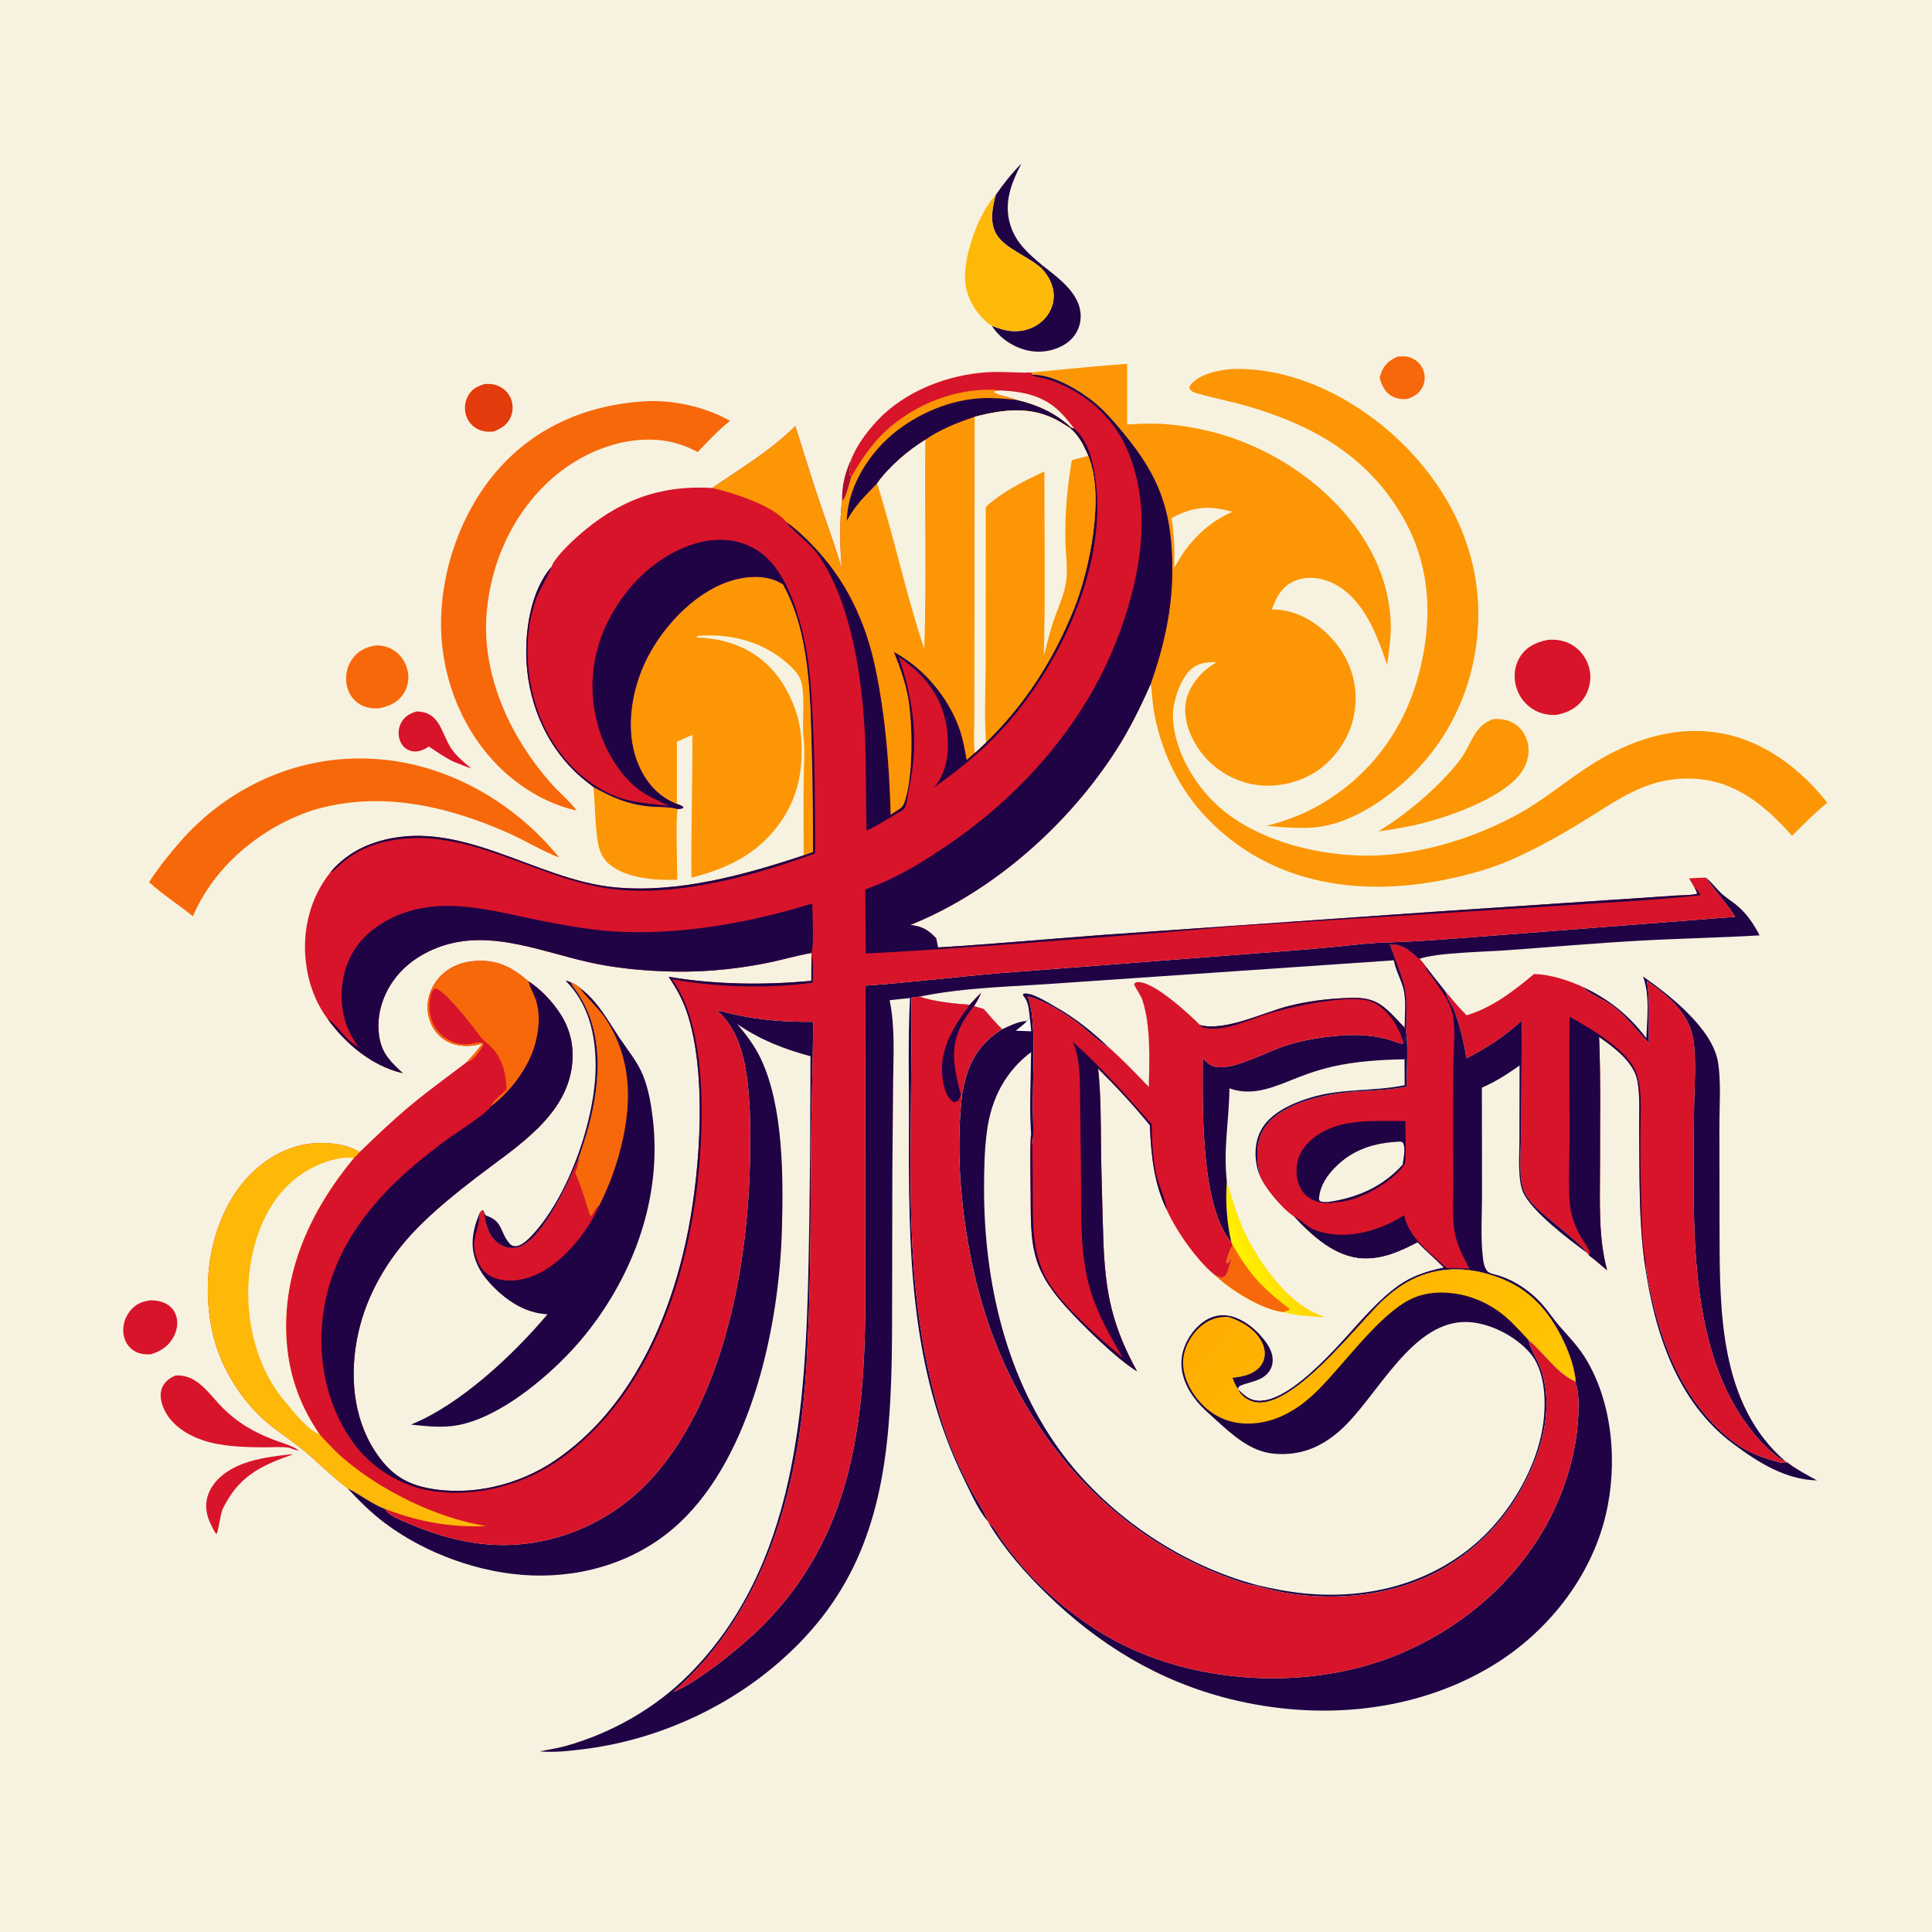 <svg version="1.1" xmlns="http://www.w3.org/2000/svg" style="display: block;" viewBox="0 0 2048 2048" width="1024" height="1024">
<defs>
	<linearGradient id="Gradient1" gradientUnits="userSpaceOnUse" x1="1318.25" y1="1341.21" x2="1357.15" y2="1323.86">
		<stop class="stop0" offset="0" stop-opacity="1" stop-color="rgb(255,242,0)"/>
		<stop class="stop1" offset="1" stop-opacity="1" stop-color="rgb(255,215,2)"/>
	</linearGradient>
	<linearGradient id="Gradient2" gradientUnits="userSpaceOnUse" x1="1342.68" y1="1332.77" x2="1578.02" y2="1551.61">
		<stop class="stop0" offset="0" stop-opacity="1" stop-color="rgb(255,173,1)"/>
		<stop class="stop1" offset="1" stop-opacity="1" stop-color="rgb(255,199,1)"/>
	</linearGradient>
</defs>
<path transform="translate(0,0)" fill="rgb(247,242,223)" d="M 0 0 L 2048 0 L 2048 2048 L 0 2048 L 0 0 z"/>
<path transform="translate(0,0)" fill="rgb(173,12,44)" d="M 902.315 486.98 C 902.672 492.549 898.641 499.454 901.185 504.527 L 901.666 502.727 L 902.688 505.129 C 900.649 510.699 897.33 526.561 893.57 530.296 L 892.612 529.949 C 892.344 514.767 895.878 500.665 902.315 486.98 z"/>
<path transform="translate(0,0)" fill="rgb(32,3,69)" d="M 1744.62 1338.83 C 1745.61 1352.7 1749.04 1367.23 1752.25 1380.76 C 1764.98 1434.38 1787.1 1485.21 1829.67 1521.96 C 1844.93 1535.13 1859.12 1542.36 1878.42 1547.89 C 1882.2 1548.98 1887.6 1550.88 1891.48 1550.66 C 1893.07 1550.57 1893.09 1550.49 1894.38 1550.07 C 1904.34 1557.57 1915.19 1563.37 1926.11 1569.31 C 1892.42 1568.44 1863.79 1550.23 1837.53 1530.72 C 1777.27 1485.97 1753.77 1411.73 1743.6 1340.54 L 1744.62 1338.83 z"/>
<path transform="translate(0,0)" fill="rgb(32,3,69)" d="M 513.087 1285.09 L 515.061 1288.53 C 533.235 1294.3 529.67 1305.6 539.697 1317.63 C 541.574 1319.88 542.977 1320.8 545.973 1320.94 C 551.454 1321.21 557.698 1315.78 561.262 1312.21 C 601.786 1271.57 631.357 1186.71 631.391 1129.99 C 631.412 1096.47 623.871 1063.95 599.541 1039.59 C 601.656 1039.65 603.201 1040.45 605.109 1041.29 C 605.312 1041.77 605.503 1042.26 605.717 1042.73 C 607.231 1046.1 609.972 1048.88 611.985 1051.98 C 616.317 1058.66 620.394 1065.9 623.399 1073.29 C 642.326 1119.77 631.68 1174.47 615.914 1220.2 L 613.278 1227.77 C 603.107 1252.54 576.526 1310.39 552.06 1321.09 C 546.25 1323.63 539.97 1323.57 534.122 1321.18 C 526.063 1317.89 520.335 1311.16 517.238 1303.14 C 515.206 1297.88 513.558 1290.66 513.087 1285.09 z"/>
<path transform="translate(0,0)" fill="rgb(32,3,69)" d="M 1055.45 206.757 C 1063.82 194.668 1072.39 183.84 1082.76 173.348 C 1071.82 194.326 1063.68 215.242 1071.12 238.885 C 1077 257.588 1090.31 268.91 1104.77 281.124 L 1103.77 284.205 C 1090.07 271.77 1065.25 263.605 1056.27 248.348 C 1048.72 235.514 1051.95 220.276 1055.45 206.757 z"/>
<path transform="translate(0,0)" fill="rgb(216,20,42)" d="M 308.626 1541.57 C 309.172 1541.46 309.728 1541.72 310.273 1541.83 L 307.373 1542.84 C 273.574 1554.89 252.452 1566.33 236.112 1599.47 C 233.459 1604.85 231.489 1624.39 229.377 1626.16 L 227.312 1623.41 C 223.492 1616.23 219.903 1609.33 218.839 1601.12 C 217.465 1590.53 220.895 1580.37 227.516 1572.11 C 246.166 1548.85 281.06 1544.61 308.626 1541.57 z"/>
<path transform="translate(0,0)" fill="rgb(247,104,11)" d="M 1481.06 378.155 C 1486.34 377.57 1491.34 377.308 1496.33 379.5 C 1502.05 382.013 1506.57 386.618 1508.79 392.473 C 1510.91 398.063 1510.7 404.481 1508.12 409.884 C 1504.7 417.055 1498.88 420.631 1491.57 423.019 C 1485.91 423.345 1480.39 422.71 1475.36 419.899 C 1467.62 415.576 1464.79 408.316 1462.4 400.322 C 1462.88 398.692 1463.38 397.067 1463.98 395.475 C 1467.41 386.396 1472.43 382.187 1481.06 378.155 z"/>
<path transform="translate(0,0)" fill="rgb(216,20,42)" d="M 441.34 754.205 C 466.54 754.391 467.217 776.212 478.106 793.044 C 483.631 801.583 491.935 808.066 499.589 814.605 C 493.028 812.401 486.65 809.786 480.24 807.183 C 471.276 802.762 462.96 796.832 454.595 791.379 C 452.165 792.891 449.736 794.384 447.03 795.355 C 442.171 797.098 436.788 797.103 432.153 794.664 C 427.887 792.419 424.928 788.331 423.544 783.772 C 421.769 777.927 422.35 771.508 425.24 766.111 C 428.826 759.415 434.355 756.429 441.34 754.205 z"/>
<path transform="translate(0,0)" fill="rgb(227,59,12)" d="M 513.671 407.077 C 517.952 406.898 521.88 406.789 525.976 408.225 C 532.744 410.599 538.226 415.09 541.199 421.698 C 544.022 427.973 544.154 435.337 541.523 441.703 C 537.944 450.366 531.434 454.22 523.138 457.47 C 517.703 457.982 512.126 457.575 507.13 455.231 C 500.898 452.307 496.224 447.114 494.12 440.542 C 492.003 433.932 492.588 426.414 495.8 420.25 C 499.763 412.644 505.771 409.476 513.671 407.077 z"/>
<path transform="translate(0,0)" fill="rgb(216,20,42)" d="M 160.032 1378.34 C 164.656 1378.51 169.012 1378.97 173.341 1380.73 C 179.196 1383.11 183.838 1387.34 186.189 1393.27 C 189.133 1400.7 188.042 1409.04 184.554 1416.08 C 179.312 1426.66 170.876 1432.2 159.966 1435.58 C 153.045 1435.99 146.688 1435.16 140.883 1431.09 C 135.199 1427.09 131.785 1420.79 130.875 1413.96 C 129.735 1405.4 132.375 1396.59 137.744 1389.85 C 143.823 1382.23 150.649 1379.49 160.032 1378.34 z"/>
<path transform="translate(0,0)" fill="rgb(32,3,69)" d="M 1104.77 281.124 C 1120.68 293.725 1142.92 309.304 1145.35 331.207 C 1146.41 340.751 1143.65 350.371 1137.35 357.676 C 1129.13 367.213 1115.87 372.17 1103.52 372.743 C 1087.79 373.471 1071.75 366.808 1060.31 356.136 C 1056.76 352.824 1054 349.244 1051.29 345.239 C 1058.76 348.304 1065.89 350.634 1074.01 351.032 C 1085.56 351.597 1096.8 347.779 1105.3 339.873 C 1112.4 333.263 1116.84 324.067 1116.99 314.312 C 1117.18 302.598 1111.65 292.464 1103.77 284.205 L 1104.77 281.124 z"/>
<path transform="translate(0,0)" fill="rgb(247,104,11)" d="M 398.169 684.235 C 404.371 683.98 410.33 685.261 415.755 688.328 C 424.039 693.009 429.838 701.141 432.002 710.371 C 434.003 718.9 432.555 727.769 427.851 735.167 C 421.72 744.809 412.899 748.434 402.238 750.771 C 394.042 751.362 386.355 750.153 379.508 745.31 C 372.857 740.607 368.685 733.227 367.355 725.255 C 365.778 715.804 368.036 705.925 373.672 698.172 C 379.888 689.622 388.011 685.935 398.169 684.235 z"/>
<path transform="translate(0,0)" fill="rgb(216,20,42)" d="M 185.997 1458.09 C 208.87 1456.51 221.083 1477.25 235.41 1491.72 C 243.32 1499.7 252.013 1506.64 261.62 1512.49 C 270.568 1517.93 279.727 1522.22 289.485 1525.96 C 298.104 1529.27 309.006 1532.29 316.647 1537.33 C 313.437 1537.59 309.513 1535.69 306.456 1534.63 C 298.383 1533.43 289.48 1534.24 281.294 1534.21 C 260.042 1534.14 235.7 1533.61 215.485 1526.89 C 198.853 1521.36 182.115 1510.94 174.287 1494.65 C 171.067 1487.96 168.764 1479.08 171.515 1471.84 C 174.132 1464.96 179.455 1460.86 185.997 1458.09 z"/>
<path transform="translate(0,0)" fill="rgb(216,20,42)" d="M 1640.96 678.272 C 1650.33 677.495 1659.65 679.189 1667.63 684.346 C 1676.6 690.141 1683 699.705 1685.09 710.162 C 1687.23 720.804 1684.71 731.986 1678.46 740.833 C 1671.4 750.822 1661.47 755.637 1649.76 757.818 C 1640.52 758.302 1631.7 756.316 1623.92 751.137 C 1614.69 744.998 1608.53 735.575 1606.37 724.725 C 1604.34 714.544 1606.12 703.852 1611.98 695.21 C 1618.92 684.997 1629.23 680.455 1640.96 678.272 z"/>
<path transform="translate(0,0)" fill="rgb(252,150,5)" d="M 629.031 834.188 C 649.68 845.906 668.204 853.557 692.177 855.106 C 700.528 855.645 710.312 855.173 718.331 857.676 C 716.03 867.137 717.975 919.279 717.926 932.496 C 695.623 933.518 664.163 931.251 646.187 916.38 C 641.379 912.402 637.946 907.366 635.894 901.481 C 630.769 886.784 630.901 851.621 629.031 834.188 z"/>
<path transform="translate(0,0)" fill="rgb(32,3,69)" d="M 1808.21 930.254 C 1814.57 935.219 1819.08 941.94 1825.04 947.316 C 1829.6 951.42 1834.84 954.742 1839.65 958.53 C 1850.8 967.304 1858.86 978.985 1865.23 991.532 C 1823.18 994.012 1780.98 994.78 1738.88 997.113 C 1690.87 999.775 1643.03 1004.04 1595.07 1007.46 C 1574.51 1008.92 1520.91 1010.04 1504.76 1016.46 C 1503.8 1016.2 1504.18 1016.4 1503.36 1015.71 C 1493.3 1007.18 1487.16 1000.6 1473.23 1001.23 L 1473.01 998.905 C 1505.67 997.981 1538.41 995.173 1570.99 992.71 L 1687.59 983.642 L 1839.34 971.875 C 1830.15 956.976 1817.98 944.647 1808.21 930.254 z"/>
<path transform="translate(0,0)" fill="rgb(252,150,5)" d="M 1583.28 762.252 C 1590.62 761.806 1597.88 762.872 1604.34 766.555 C 1612.07 770.968 1617.33 778.536 1619.41 787.139 C 1621.94 797.582 1619.38 808.376 1613.66 817.327 C 1595.18 846.217 1530.27 868.203 1496.74 875.293 C 1484.88 877.703 1473.05 879.653 1461.06 881.345 C 1484.85 866.753 1508.4 848.01 1527.89 828.063 C 1535.59 820.185 1543.89 811.265 1550.03 802.113 C 1560.48 786.565 1563.49 768.543 1583.28 762.252 z"/>
<path transform="translate(0,0)" fill="rgb(254,185,8)" d="M 1051.29 345.239 C 1048.39 343.979 1046.06 341.628 1043.78 339.468 C 1031.51 327.835 1023.33 311.849 1022.92 294.761 C 1022.3 269.059 1037.69 225.224 1055.45 206.757 C 1051.95 220.276 1048.72 235.514 1056.27 248.348 C 1065.25 263.605 1090.07 271.77 1103.77 284.205 C 1111.65 292.464 1117.18 302.598 1116.99 314.312 C 1116.84 324.067 1112.4 333.263 1105.3 339.873 C 1096.8 347.779 1085.56 351.597 1074.01 351.032 C 1065.89 350.634 1058.76 348.304 1051.29 345.239 z"/>
<path transform="translate(0,0)" fill="rgb(32,3,69)" d="M 1741.63 1035.06 C 1769.91 1054.87 1814.99 1090.07 1821.09 1125.64 C 1824.64 1146.3 1822.58 1173.72 1822.62 1195.13 L 1822.81 1306.34 C 1822.97 1391.09 1823.05 1489.14 1892.81 1549.26 C 1890.36 1548.23 1888.08 1547.05 1885.92 1545.49 C 1872.3 1535.7 1860.81 1522.5 1851.02 1509 C 1786.75 1420.44 1795.64 1284.02 1795.73 1179.41 C 1795.75 1156.35 1798.68 1123.15 1794.87 1101.45 C 1789.9 1073.17 1768.06 1055.48 1745.87 1039.9 C 1749.24 1061.88 1747.28 1083.57 1748.01 1105.65 C 1733.55 1091.48 1725.39 1078.19 1708.16 1065.42 C 1700.92 1060.05 1682.25 1052.29 1678.05 1046.27 C 1705.55 1059.24 1726.98 1076.2 1745.16 1100.55 C 1746.01 1079.77 1749.13 1054.94 1741.63 1035.06 z"/>
<path transform="translate(0,0)" fill="rgb(247,104,11)" d="M 366.521 804.413 C 380.398 803.566 394.671 803.935 408.486 805.43 C 480.47 813.223 547.588 853.16 592.749 909.01 C 574.166 901.895 556.895 891.042 538.663 882.97 C 473.407 854.08 401.953 837.719 331.791 858.844 C 327.644 860.203 323.53 861.628 319.473 863.238 C 269.674 883.001 225.76 921.696 204.464 971.326 C 189.472 959.001 172.205 948.204 158.019 935.123 C 167.966 919.841 179.659 905.047 191.732 891.378 C 236.432 840.772 298.927 808.563 366.521 804.413 z"/>
<path transform="translate(0,0)" fill="rgb(247,104,11)" d="M 681.93 425.417 C 712.671 423.483 747.202 430.969 773.971 446.137 C 761.368 456.103 750.587 467.545 739.601 479.207 C 725.785 471.601 710.483 467.092 694.721 466.2 C 654.43 463.921 614.013 481.574 584.313 507.988 C 542.76 544.944 518.748 599.406 515.549 654.609 C 511.855 718.337 541.735 782.284 583.226 829.277 C 592.158 839.696 603.033 848.197 611.395 859.207 C 584.991 853.655 559.194 839.365 538.817 821.892 C 496.687 785.769 471.823 731.506 468.056 676.584 C 463.764 614.003 486.21 545.34 527.663 498.078 C 567.814 452.3 621.918 429.554 681.93 425.417 z"/>
<path transform="translate(0,0)" fill="rgb(252,150,5)" d="M 1303.64 391.406 C 1308.95 390.959 1314.22 391.002 1319.53 391.218 C 1386.66 393.955 1452.22 432.322 1497.07 480.964 C 1542.71 530.462 1569.73 592.747 1566.88 660.749 C 1564.21 724.75 1537.65 784.447 1489.91 827.695 C 1465.03 850.235 1431.09 872.415 1397.04 876.677 C 1383.99 878.31 1370.83 877.481 1357.75 876.841 C 1352.8 876.172 1347.77 875.882 1342.79 875.451 C 1361.27 870.457 1378.32 864.534 1395.18 855.289 C 1447.88 826.382 1485.28 778.941 1502.05 721.418 C 1518.77 664.052 1518.33 604.339 1488.78 551.254 C 1451.94 485.054 1393.97 451.564 1323.08 430.776 C 1305.31 425.565 1287.06 422.213 1269.3 417.067 C 1265.37 415.93 1262.78 415.288 1260.75 411.597 C 1261.13 409.49 1261.32 408.675 1262.8 407.009 C 1271.95 396.684 1290.57 392.574 1303.64 391.406 z"/>
<path transform="translate(0,0)" fill="rgb(32,3,69)" d="M 605.109 1041.29 C 609.042 1042.96 612.011 1044.75 615.299 1047.48 C 621.384 1052.31 626.625 1057.33 631.557 1063.34 C 641.159 1075.06 648.708 1088.25 657.123 1100.79 C 665.796 1113.73 675.556 1125.14 681.519 1139.72 C 687.509 1154.37 690.296 1170.93 692.099 1186.58 C 701.606 1269.04 672.276 1350.14 621.009 1414.19 C 589.943 1453 529.037 1506.16 478.842 1511.72 C 464.401 1513.32 449.938 1511.64 435.567 1510.11 C 487.718 1489.23 544.576 1435.75 580.312 1393.2 C 555.54 1391.97 534.908 1377.48 518.659 1359.52 C 507.321 1346.99 500.034 1331.81 501.068 1314.53 C 501.614 1305.39 504.243 1296.14 507.694 1287.7 C 508.473 1285.76 509.407 1284.74 510.708 1283.12 L 512.37 1283.18 L 513.087 1285.09 C 513.558 1290.66 515.206 1297.88 517.238 1303.14 C 520.335 1311.16 526.063 1317.89 534.122 1321.18 C 539.97 1323.57 546.25 1323.63 552.06 1321.09 C 576.526 1310.39 603.107 1252.54 613.278 1227.77 L 615.914 1220.2 C 631.68 1174.47 642.326 1119.77 623.399 1073.29 C 620.394 1065.9 616.317 1058.66 611.985 1051.98 C 609.972 1048.88 607.231 1046.1 605.717 1042.73 C 605.503 1042.26 605.312 1041.77 605.109 1041.29 z"/>
<path transform="translate(0,0)" fill="rgb(216,20,42)" d="M 613.278 1227.77 C 613.45 1233.45 611.376 1238.07 609.533 1243.32 L 610.328 1245.07 C 616.48 1258.8 620.465 1273.63 625.183 1287.9 L 625.034 1287.64 L 626.551 1289.36 C 629.812 1285.5 630.948 1280.42 635.339 1277.79 C 622.628 1306.73 595.113 1340.83 564.939 1352.68 C 551.515 1357.95 535.162 1359.66 521.7 1353.63 C 513.009 1349.74 508.228 1342.48 505.184 1333.71 C 497.636 1311.96 509.326 1302.81 507.694 1287.7 C 508.473 1285.76 509.407 1284.74 510.708 1283.12 L 512.37 1283.18 L 513.087 1285.09 C 513.558 1290.66 515.206 1297.88 517.238 1303.14 C 520.335 1311.16 526.063 1317.89 534.122 1321.18 C 539.97 1323.57 546.25 1323.63 552.06 1321.09 C 576.526 1310.39 603.107 1252.54 613.278 1227.77 z"/>
<path transform="translate(0,0)" fill="rgb(247,104,11)" d="M 605.109 1041.29 C 609.042 1042.96 612.011 1044.75 615.299 1047.48 C 615.418 1047.81 615.504 1048.15 615.654 1048.46 C 617.675 1052.64 635.042 1069.85 640.04 1077.05 C 671.707 1122.64 670.37 1173.89 655.753 1225.57 C 650.699 1243.43 643.702 1261.22 635.339 1277.79 C 630.948 1280.42 629.812 1285.5 626.551 1289.36 L 625.034 1287.64 L 625.183 1287.9 C 620.465 1273.63 616.48 1258.8 610.328 1245.07 L 609.533 1243.32 C 611.376 1238.07 613.45 1233.45 613.278 1227.77 L 615.914 1220.2 C 631.68 1174.47 642.326 1119.77 623.399 1073.29 C 620.394 1065.9 616.317 1058.66 611.985 1051.98 C 609.972 1048.88 607.231 1046.1 605.717 1042.73 C 605.503 1042.26 605.312 1041.77 605.109 1041.29 z"/>
<path transform="translate(0,0)" fill="rgb(252,150,5)" d="M 717.596 852.247 C 698.645 844.986 685.629 830.369 677.44 812.064 C 663.486 780.873 667.592 742.576 679.77 711.509 C 694.344 674.333 727.288 635.67 764.355 619.538 C 781.186 612.213 803.354 608.298 820.999 614.963 C 824.08 616.126 827.166 617.666 829.956 619.416 C 858.742 670.988 858.992 737.615 860.617 795.017 C 861.638 831.097 861.856 867.188 861.874 903.28 L 851.887 906.711 C 851.829 881.193 851.601 855.66 851.849 830.143 C 852.011 813.471 853.614 795.499 851.468 778.963 C 850.349 762.858 853.967 733.193 848.227 719.745 C 845.423 713.176 839.876 707.722 834.563 703.084 C 808.325 680.177 775.293 671.43 740.969 674.043 L 739.476 674.163 L 737.433 676.876 L 737.004 676.577 L 737.347 674.639 L 736.487 676.083 L 736.808 675.612 C 767.838 676.601 795.681 685.63 817.554 708.763 C 834.444 726.626 847.044 755.153 849.045 779.629 C 852.342 817.866 845.281 851.042 820.066 881.023 C 796.876 908.595 767.074 921.576 732.93 930.398 C 732.415 879.953 734.212 829.465 733.96 779 L 717.546 786.209 L 717.596 852.247 z"/>
<path transform="translate(0,0)" fill="rgb(216,20,42)" d="M 1626.17 1032.45 C 1644.33 1033.22 1661.63 1038.8 1678.05 1046.27 C 1682.25 1052.29 1700.92 1060.05 1708.16 1065.42 C 1725.39 1078.19 1733.55 1091.48 1748.01 1105.65 C 1747.28 1083.57 1749.24 1061.88 1745.87 1039.9 C 1768.06 1055.48 1789.9 1073.17 1794.87 1101.45 C 1798.68 1123.15 1795.75 1156.35 1795.73 1179.41 C 1795.64 1284.02 1786.75 1420.44 1851.02 1509 C 1860.81 1522.5 1872.3 1535.7 1885.92 1545.49 C 1888.08 1547.05 1890.36 1548.23 1892.81 1549.26 L 1894.38 1550.07 C 1893.09 1550.49 1893.07 1550.57 1891.48 1550.66 C 1887.6 1550.88 1882.2 1548.98 1878.42 1547.89 C 1859.12 1542.36 1844.93 1535.13 1829.67 1521.96 C 1787.1 1485.21 1764.98 1434.38 1752.25 1380.76 C 1749.04 1367.23 1745.61 1352.7 1744.62 1338.83 L 1743.6 1340.54 C 1737.11 1294.42 1738.19 1247.64 1737.58 1201.19 C 1737.35 1183.57 1738.91 1163.44 1735.83 1146.1 C 1732.23 1125.89 1710.83 1110.06 1695.11 1099.27 C 1696.96 1144.51 1696.02 1189.99 1696.1 1235.28 C 1696.17 1272.11 1693.93 1310.62 1703.59 1346.43 C 1697.13 1341.44 1691.23 1335.64 1684.55 1330.95 L 1681.92 1327.77 C 1676.71 1318.96 1639.78 1291.17 1629.28 1280.78 C 1622.68 1274.26 1616.45 1267.36 1614.05 1258.13 C 1609.58 1240.82 1612.42 1215.71 1612.53 1197.61 L 1613.19 1081.89 C 1595.14 1098.58 1576.37 1110.78 1554.58 1121.93 C 1551.82 1105.56 1547.71 1087.66 1541.86 1072.06 C 1539.18 1064.93 1533.64 1058.76 1532.4 1051.21 C 1539.73 1059.78 1546.56 1068.28 1554.66 1076.22 C 1581.34 1068.5 1605.12 1050.13 1626.17 1032.45 z"/>
<path transform="translate(0,0)" fill="rgb(32,3,69)" d="M 1663.94 1077.82 C 1687.04 1091.13 1728.58 1113.79 1735.95 1141.46 C 1740.88 1159.96 1738.93 1182.26 1738.85 1201.39 C 1738.74 1228.5 1739.1 1255.46 1739.99 1282.55 C 1740.6 1300.83 1740.83 1320.94 1744.62 1338.83 L 1743.6 1340.54 C 1737.11 1294.42 1738.19 1247.64 1737.58 1201.19 C 1737.35 1183.57 1738.91 1163.44 1735.83 1146.1 C 1732.23 1125.89 1710.83 1110.06 1695.11 1099.27 C 1696.96 1144.51 1696.02 1189.99 1696.1 1235.28 C 1696.17 1272.11 1693.93 1310.62 1703.59 1346.43 C 1697.13 1341.44 1691.23 1335.64 1684.55 1330.95 C 1684.74 1329.99 1685.27 1329.04 1685.13 1328.08 C 1684.41 1323.04 1677.74 1314.86 1675.2 1310.19 C 1669.87 1300.37 1665.5 1289.01 1664.27 1277.84 C 1662.05 1257.58 1663.83 1226.9 1663.84 1205.71 C 1663.87 1163.13 1663.14 1120.38 1663.94 1077.82 z"/>
<path transform="translate(0,0)" fill="rgb(32,3,69)" d="M 1473.23 1001.23 C 1487.16 1000.6 1493.3 1007.18 1503.36 1015.71 C 1504.18 1016.4 1503.8 1016.2 1504.76 1016.46 C 1506.61 1018.67 1508.81 1020.93 1510.4 1023.31 L 1532.4 1051.21 C 1533.64 1058.76 1539.18 1064.93 1541.86 1072.06 C 1547.71 1087.66 1551.82 1105.56 1554.58 1121.93 C 1576.37 1110.78 1595.14 1098.58 1613.19 1081.89 L 1612.53 1197.61 C 1612.42 1215.71 1609.58 1240.82 1614.05 1258.13 C 1616.45 1267.36 1622.68 1274.26 1629.28 1280.78 C 1639.78 1291.17 1676.71 1318.96 1681.92 1327.77 C 1662.82 1313.84 1628.49 1287.58 1616.54 1267.74 C 1613.69 1263 1612.39 1258.18 1611.58 1252.75 C 1609.41 1238.33 1610.6 1222.36 1610.66 1207.78 L 1610.79 1129.5 C 1597.83 1138.66 1585.49 1146.63 1570.85 1152.96 L 1571 1267.45 C 1571 1287.83 1569.54 1309.25 1571.55 1329.5 C 1572.11 1335.16 1572.8 1344.26 1577.42 1348.15 C 1578.78 1349.29 1580.99 1349.93 1582.67 1350.53 C 1603.21 1355.19 1622.62 1368.37 1636.21 1384.25 C 1642.02 1391.03 1646.89 1398.55 1652.73 1405.28 C 1662.32 1416.35 1672.2 1426.22 1680.01 1438.75 C 1709.78 1486.48 1715.01 1552.06 1702.13 1606.1 C 1686.3 1672.45 1640.14 1730.41 1582.24 1765.56 C 1499.37 1815.87 1397 1824.19 1304.01 1801.05 C 1228.29 1782.21 1164.53 1743.32 1109.03 1689.12 C 1086.29 1666.9 1065.23 1642.79 1048.66 1615.56 C 1048.56 1615.4 1048.47 1615.23 1048.38 1615.07 C 1049.29 1615.45 1049.77 1615.58 1050.56 1616.35 C 1055.21 1620.89 1059.18 1628.59 1063.07 1633.96 C 1071.28 1645.27 1080.07 1656.58 1089.56 1666.84 C 1121.59 1701.44 1160.24 1730.64 1203.53 1749.68 C 1286.26 1786.06 1391.83 1789.08 1476.01 1756.26 C 1552.52 1726.43 1618.48 1667.97 1651.23 1592.01 C 1665.06 1559.91 1673.83 1523.06 1673.26 1487.92 C 1673.15 1481.54 1672.98 1473.09 1670.36 1467.2 C 1670.13 1466.7 1669.88 1466.21 1669.64 1465.72 L 1670.3 1464.57 C 1668.84 1447.96 1662.02 1430.32 1654.39 1415.62 C 1638 1384.07 1616.28 1362.79 1582.05 1352.03 C 1553.8 1342.72 1523.84 1342.96 1496.97 1356.32 C 1485.02 1362.26 1474.55 1370.39 1464.88 1379.52 C 1438.73 1404.2 1367.28 1498.46 1327.6 1485.61 C 1321.85 1483.74 1315.79 1479.57 1313.08 1474.04 C 1312.78 1473.44 1312.51 1472.84 1312.23 1472.23 C 1315.39 1475.45 1318.61 1478.61 1322.43 1481.04 C 1357.12 1503.05 1424.52 1418.64 1446.32 1395.56 C 1457.31 1383.92 1468.78 1372.32 1481.8 1362.96 C 1496.56 1352.36 1512.6 1347.26 1530.2 1343.57 C 1521.17 1334.59 1511.52 1326.34 1502.64 1317.15 C 1484.31 1326.6 1466.27 1334.89 1445.15 1334.12 C 1415.27 1333.01 1390.38 1309.84 1371.13 1289.19 C 1358.91 1281.11 1339.45 1257.97 1334.56 1244.32 C 1334.85 1241.05 1333.77 1237.68 1333.41 1234.4 C 1331.94 1221.02 1332.63 1207.89 1340.07 1196.2 C 1355.97 1171.2 1398 1161.35 1425.3 1158.19 C 1447.31 1155.64 1469.2 1156.38 1491.05 1151.95 C 1490.79 1132.41 1493.31 1110.57 1490.17 1091.38 L 1490.4 1090.34 C 1490.75 1077.45 1491.7 1063.27 1489.64 1050.52 C 1487.48 1037.12 1477.99 1015.21 1473.23 1001.23 z"/>
<path transform="translate(0,0)" fill="rgb(216,20,42)" d="M 1473.23 1001.23 C 1487.16 1000.6 1493.3 1007.18 1503.36 1015.71 C 1504.18 1016.4 1503.8 1016.2 1504.76 1016.46 C 1506.61 1018.67 1508.81 1020.93 1510.4 1023.31 C 1510.56 1023.8 1510.7 1024.29 1510.87 1024.78 C 1512.1 1028.42 1515.43 1032.18 1517.67 1035.34 C 1526.2 1047.38 1536.99 1061.01 1539.97 1075.78 C 1543.18 1091.77 1540.86 1112.61 1540.65 1129.21 C 1540.15 1169.74 1540.25 1210.22 1540.58 1250.74 C 1540.73 1269.07 1538.91 1290.06 1542.36 1307.95 C 1544.85 1320.83 1551.61 1333.24 1557.59 1344.79 C 1549.57 1344.45 1541.52 1343.96 1533.49 1344.07 C 1516.4 1328.6 1493.37 1311.95 1488.42 1288.22 C 1463.93 1303.64 1432.35 1313.46 1403.45 1306.76 C 1384.48 1302.36 1385.13 1296.47 1371.13 1289.19 C 1358.91 1281.11 1339.45 1257.97 1334.56 1244.32 C 1334.85 1241.05 1333.77 1237.68 1333.41 1234.4 C 1331.94 1221.02 1332.63 1207.89 1340.07 1196.2 C 1355.97 1171.2 1398 1161.35 1425.3 1158.19 C 1447.31 1155.64 1469.2 1156.38 1491.05 1151.95 C 1490.79 1132.41 1493.31 1110.57 1490.17 1091.38 L 1490.4 1090.34 C 1490.75 1077.45 1491.7 1063.27 1489.64 1050.52 C 1487.48 1037.12 1477.99 1015.21 1473.23 1001.23 z"/>
<path transform="translate(0,0)" fill="rgb(32,3,69)" d="M 1451.57 1188.44 C 1464.29 1188.12 1477.02 1188.32 1489.74 1188.39 C 1489.88 1203.3 1490.52 1218.42 1489.46 1233.28 C 1487.91 1235.55 1486.33 1237.83 1484.47 1239.85 C 1468.88 1256.87 1438.62 1273.71 1415.23 1274.56 C 1414.04 1274.8 1412.84 1275.02 1411.64 1275.17 C 1402.54 1276.27 1392.38 1273.89 1385.32 1267.92 C 1378.03 1261.78 1374.79 1252.24 1374.37 1242.95 C 1373.85 1231.64 1377.55 1221.41 1385.18 1213.07 C 1402.34 1194.31 1427.32 1189.31 1451.57 1188.44 z"/>
<path transform="translate(0,0)" fill="rgb(247,242,223)" d="M 1479.98 1210.42 C 1482.51 1210.18 1484.21 1209.96 1486.69 1210.75 C 1490.59 1216.6 1487.67 1227.85 1486.83 1234.62 C 1465.63 1258.08 1438.83 1269.58 1407.97 1274.17 C 1405.37 1274.18 1402.64 1274.4 1400.15 1273.57 C 1398.67 1273.07 1398.72 1272.3 1398.09 1271.01 C 1398.95 1259.86 1403.97 1250.22 1411.21 1241.9 C 1429.74 1220.63 1452.47 1212.15 1479.98 1210.42 z"/>
<path transform="translate(0,0)" fill="rgb(32,3,69)" d="M 917.49 1044.85 C 964.789 1041.54 1011.94 1035.67 1059.19 1031.63 L 1334.48 1010.34 C 1359.76 1008.41 1385.03 1006.54 1410.27 1004.13 C 1431.07 1002.14 1452.13 999.312 1473.01 998.905 L 1473.23 1001.23 C 1477.99 1015.21 1487.48 1037.12 1489.64 1050.52 C 1491.7 1063.27 1490.75 1077.45 1490.4 1090.34 L 1488.94 1089.27 C 1479.35 1079.85 1469.66 1067.01 1457.05 1061.53 C 1446.85 1057.1 1435.03 1057.58 1424.16 1058.11 C 1404.69 1059.05 1385.29 1061.62 1366.37 1066.35 C 1339.6 1073.05 1298.88 1093.71 1272.07 1086.62 C 1260.08 1074.58 1223.22 1040.62 1206.28 1041.04 C 1204.08 1041.1 1203.55 1041.77 1202.18 1043.23 C 1204.69 1049.26 1209.22 1054.38 1211.22 1060.62 C 1220.11 1088.33 1218.31 1123.5 1217.88 1152.3 C 1203.83 1137.78 1189.85 1123.09 1174.68 1109.72 C 1157.5 1093.27 1138.82 1078.42 1118 1066.83 C 1110.4 1062.6 1092.91 1051.14 1084.71 1053.51 C 1083.84 1055.21 1085.84 1056.68 1086.83 1058.23 C 1090.47 1063.92 1090.98 1072.41 1091.66 1079.01 C 1090.18 1080.18 1089.45 1080.56 1088.73 1082.34 C 1079.59 1082.54 1070.45 1087.46 1062.27 1091.12 C 1055.52 1084.28 1049.23 1076.96 1042.9 1069.73 C 1039.5 1068.44 1035.9 1067.58 1032.41 1066.6 C 1035.42 1062.19 1037.66 1057.43 1040 1052.64 C 1035.69 1056.57 1031.86 1060.79 1027.99 1065.14 C 1013.42 1064.13 988.37 1061.67 974.968 1056.44 C 972.009 1056.82 968.891 1057.04 965.971 1057.6 C 966.649 1081.16 966.076 1104.83 965.954 1128.4 C 965.266 1261.33 958.646 1380.44 999.454 1509.64 C 1007.28 1534.42 1018.16 1557.91 1030.23 1580.89 C 1035.61 1591.14 1043.73 1602.28 1047.43 1613.07 C 1036.96 1600.92 1029.45 1583.29 1022.35 1568.91 C 963.342 1449.47 963.034 1321.36 963.549 1191.31 C 963.724 1147.01 962.309 1102.22 964.607 1057.99 C 957.407 1058.66 950.227 1059.45 943.044 1060.28 C 948.922 1088.69 947.025 1118.82 946.754 1147.7 L 945.93 1243.29 L 945.686 1380.62 C 945.633 1425.31 945.586 1469.56 941.646 1514.12 C 932.485 1617.72 901.881 1698.55 819.975 1766.99 C 763.271 1814.37 691.22 1845.32 617.91 1854.29 C 602.864 1856.13 587.409 1857.87 572.269 1856.51 C 581.279 1854.62 590.216 1853.42 599.146 1850.95 C 647.624 1837.54 694.19 1811.17 729.783 1775.54 C 844.837 1660.38 853.897 1490.51 857.146 1337.37 C 858.685 1264.81 858.934 1192.22 859.142 1119.65 C 830.377 1111.87 806.281 1102.44 781.477 1085.61 C 791.301 1097 800.117 1108.84 806.584 1122.48 C 830.579 1173.12 830.402 1248.4 828.855 1303.76 C 826.033 1404.74 797.072 1542.21 720.527 1614.11 C 678.119 1653.94 621.15 1672.11 563.515 1670.02 C 509.371 1668.06 450.825 1646.85 407.625 1614.25 C 393.012 1603.23 380.57 1590.74 368.156 1577.39 C 381.982 1584.3 393.918 1594.02 408.504 1599.65 C 409.144 1601.14 409.665 1602.07 410.88 1603.18 C 416.228 1608.08 425.762 1611.72 432.37 1614.58 C 467.565 1629.79 506.042 1639.77 544.65 1637.51 C 601.503 1634.19 654.687 1607.93 692.495 1565.41 C 769.861 1478.41 794.244 1333.5 795.15 1220.69 C 795.273 1205.33 795.615 1189.84 794.668 1174.51 C 792.426 1138.23 788.678 1096.19 759.877 1070.77 C 795.717 1080.48 824.993 1083.49 862.016 1083.16 C 861.783 1127.57 860.018 1172.02 859.695 1216.43 C 859.114 1296.35 859.628 1376.21 854.298 1456.02 C 845.982 1580.52 810.538 1709 713.513 1793.78 C 739.714 1783.19 786.051 1745.55 806.947 1724.76 C 928.199 1604.1 917.14 1446.77 917.086 1288.84 L 917.49 1044.85 z"/>
<path transform="translate(0,0)" fill="rgb(247,242,223)" d="M 974.968 1056.44 C 1024.39 1046.2 1077.08 1045.88 1127.35 1041.98 L 1477.48 1017.98 C 1479.56 1028.57 1484.43 1036.82 1487.34 1046.92 C 1490.95 1059.49 1488.99 1076.23 1488.94 1089.27 C 1479.35 1079.85 1469.66 1067.01 1457.05 1061.53 C 1446.85 1057.1 1435.03 1057.58 1424.16 1058.11 C 1404.69 1059.05 1385.29 1061.62 1366.37 1066.35 C 1339.6 1073.05 1298.88 1093.71 1272.07 1086.62 C 1260.08 1074.58 1223.22 1040.62 1206.28 1041.04 C 1204.08 1041.1 1203.55 1041.77 1202.18 1043.23 C 1204.69 1049.26 1209.22 1054.38 1211.22 1060.62 C 1220.11 1088.33 1218.31 1123.5 1217.88 1152.3 C 1203.83 1137.78 1189.85 1123.09 1174.68 1109.72 C 1157.5 1093.27 1138.82 1078.42 1118 1066.83 C 1110.4 1062.6 1092.91 1051.14 1084.71 1053.51 C 1083.84 1055.21 1085.84 1056.68 1086.83 1058.23 C 1090.47 1063.92 1090.98 1072.41 1091.66 1079.01 C 1090.18 1080.18 1089.45 1080.56 1088.73 1082.34 C 1079.59 1082.54 1070.45 1087.46 1062.27 1091.12 C 1055.52 1084.28 1049.23 1076.96 1042.9 1069.73 C 1039.5 1068.44 1035.9 1067.58 1032.41 1066.6 C 1035.42 1062.19 1037.66 1057.43 1040 1052.64 C 1035.69 1056.57 1031.86 1060.79 1027.99 1065.14 C 1013.42 1064.13 988.37 1061.67 974.968 1056.44 z"/>
<path transform="translate(0,0)" fill="rgb(252,150,5)" d="M 1093.01 394.873 C 1126.9 391.578 1160.85 388.117 1194.81 385.627 L 1194.8 449.937 C 1205.48 449.455 1216.31 448.69 1227 449.152 C 1292.84 451.999 1356.27 478.359 1404.87 522.837 C 1443.81 558.469 1472.06 605.597 1474.18 659.403 C 1474.78 674.703 1472.5 689.947 1470.44 705.07 C 1459.67 672.955 1445.47 634.069 1412.78 618.149 C 1401.17 612.49 1387.24 610.645 1374.85 614.82 C 1364.83 618.194 1357.32 625.78 1352.81 635.213 C 1351.12 638.746 1349.59 642.387 1348.15 646.032 C 1372.22 646.095 1392.68 657.275 1409.34 674.218 C 1427.28 692.469 1437.59 716.494 1437.03 742.214 C 1436.47 767.962 1425.6 790.812 1407.03 808.511 C 1389.65 825.091 1364.97 833.504 1341.09 832.863 C 1318.26 832.251 1295.13 821.558 1279.49 805 C 1266.27 790.997 1255.78 770.448 1256.38 750.78 C 1256.85 735.635 1265.19 721.793 1276.16 711.782 C 1280.28 708.015 1284.88 704.967 1289.54 701.911 C 1278.73 701.863 1269.46 702.56 1261.28 710.642 C 1250.78 721.002 1243.02 744.734 1243.33 759.335 C 1244.05 793.91 1265.24 830.488 1290.09 853.417 C 1332.66 892.706 1404.01 909.388 1460.56 906.747 C 1511.42 904.371 1564.86 887.353 1609.44 862.907 C 1638.03 847.229 1662.62 825.486 1690.34 808.45 C 1765.59 762.208 1842.96 760.896 1910.06 821.793 C 1919.84 830.671 1928.86 840.484 1936.99 850.902 C 1923.79 861.754 1911.72 873.917 1899.63 885.981 C 1871.91 854.656 1840.3 828.051 1796.78 825.509 C 1746.12 822.55 1715.11 848.118 1674.53 872.833 C 1652.46 886.28 1629.26 899.076 1605.71 909.749 C 1581.42 920.755 1555.5 927.839 1529.38 932.969 C 1435.43 951.421 1340.02 935.438 1273.52 860.815 C 1247.3 831.389 1230.03 792.9 1223.19 754.266 C 1221.45 744.487 1221.38 734.574 1219.84 724.859 C 1233.9 685.227 1243 644.535 1242.7 602.308 C 1242.3 547.809 1232.12 511.709 1198.35 468.462 C 1188.92 456.379 1178.91 444.356 1167.93 433.64 C 1151.66 417.769 1118.4 396.945 1094.93 397.366 L 1093.01 394.873 z"/>
<path transform="translate(0,0)" fill="rgb(247,242,223)" d="M 1275.53 538.408 C 1286.11 537.663 1296.47 539.877 1306.62 542.57 C 1285.92 551.139 1269.01 566.08 1255.78 583.953 C 1251.8 589.58 1248.39 595.785 1244.81 601.679 C 1245.1 583.906 1244.94 566.826 1241.82 549.254 C 1253.06 543.262 1262.75 539.623 1275.53 538.408 z"/>
<path transform="translate(0,0)" fill="rgb(216,20,42)" d="M 1027.99 1065.14 C 1031.86 1060.79 1035.69 1056.57 1040 1052.64 C 1037.66 1057.43 1035.42 1062.19 1032.41 1066.6 C 1035.9 1067.58 1039.5 1068.44 1042.9 1069.73 C 1049.23 1076.96 1055.52 1084.28 1062.27 1091.12 C 1041.93 1103.4 1029.14 1121.46 1023.28 1144.51 C 1021.93 1149.84 1020.56 1155.38 1019.78 1160.83 C 1014.73 1206.69 1016.58 1252.14 1023.05 1297.74 C 1036.15 1389.93 1067.18 1472.05 1125.79 1545.1 C 1169.56 1599.65 1229.52 1644.54 1294.88 1669.62 C 1306.14 1673.94 1319.59 1679.47 1331.58 1680.96 C 1331.84 1681 1332.1 1681.01 1332.36 1681.03 C 1378.61 1695.7 1434 1695.96 1480.59 1683.14 C 1536.28 1667.82 1583.54 1630.16 1611.9 1579.99 C 1633.05 1542.58 1647.26 1496.97 1634.5 1454.35 C 1631.05 1442.83 1623.42 1432.75 1620.36 1421.26 C 1620.29 1420.98 1620.22 1420.7 1620.15 1420.41 C 1636.97 1434.07 1649.91 1455.76 1670.3 1464.57 L 1669.64 1465.72 C 1669.88 1466.21 1670.13 1466.7 1670.36 1467.2 C 1672.98 1473.09 1673.15 1481.54 1673.26 1487.92 C 1673.83 1523.06 1665.06 1559.91 1651.23 1592.01 C 1618.48 1667.97 1552.52 1726.43 1476.01 1756.26 C 1391.83 1789.08 1286.26 1786.06 1203.53 1749.68 C 1160.24 1730.64 1121.59 1701.44 1089.56 1666.84 C 1080.07 1656.58 1071.28 1645.27 1063.07 1633.96 C 1059.18 1628.59 1055.21 1620.89 1050.56 1616.35 C 1049.77 1615.58 1049.29 1615.45 1048.38 1615.07 L 1047.43 1613.07 C 1043.73 1602.28 1035.61 1591.14 1030.23 1580.89 C 1018.16 1557.91 1007.28 1534.42 999.454 1509.64 C 958.646 1380.44 965.266 1261.33 965.954 1128.4 C 966.076 1104.83 966.649 1081.16 965.971 1057.6 C 968.891 1057.04 972.009 1056.82 974.968 1056.44 C 988.37 1061.67 1013.42 1064.13 1027.99 1065.14 z"/>
<path transform="translate(0,0)" fill="rgb(32,3,69)" d="M 1027.99 1065.14 C 1031.86 1060.79 1035.69 1056.57 1040 1052.64 C 1037.66 1057.43 1035.42 1062.19 1032.41 1066.6 C 1017.33 1085.07 1009.21 1103.06 1011.73 1127.27 C 1012.89 1138.41 1015.66 1149.41 1018.49 1160.23 C 1018.09 1161.6 1017.71 1163.27 1017.01 1164.52 C 1015.72 1166.81 1014.49 1167.55 1012.07 1168.31 C 1010.78 1168.04 1010.66 1168.16 1009.59 1167.41 C 1003.57 1163.19 1000.57 1152.6 999.482 1145.76 C 994.409 1113.87 1009.83 1089.49 1027.99 1065.14 z"/>
<path transform="translate(0,0)" fill="rgb(247,242,223)" d="M 1217.88 1152.3 C 1218.31 1123.5 1220.11 1088.33 1211.22 1060.62 C 1209.22 1054.38 1204.69 1049.26 1202.18 1043.23 C 1203.55 1041.77 1204.08 1041.1 1206.28 1041.04 C 1223.22 1040.62 1260.08 1074.58 1272.07 1086.62 C 1298.88 1093.71 1339.6 1073.05 1366.37 1066.35 C 1385.29 1061.62 1404.69 1059.05 1424.16 1058.11 C 1435.03 1057.58 1446.85 1057.1 1457.05 1061.53 C 1469.66 1067.01 1479.35 1079.85 1488.94 1089.27 L 1490.4 1090.34 L 1490.17 1091.38 C 1493.31 1110.57 1490.79 1132.41 1491.05 1151.95 C 1469.2 1156.38 1447.31 1155.64 1425.3 1158.19 C 1398 1161.35 1355.97 1171.2 1340.07 1196.2 C 1332.63 1207.89 1331.94 1221.02 1333.41 1234.4 C 1333.77 1237.68 1334.85 1241.05 1334.56 1244.32 C 1339.45 1257.97 1358.91 1281.11 1371.13 1289.19 C 1390.38 1309.84 1415.27 1333.01 1445.15 1334.12 C 1466.27 1334.89 1484.31 1326.6 1502.64 1317.15 C 1511.52 1326.34 1521.17 1334.59 1530.2 1343.57 C 1512.6 1347.26 1496.56 1352.36 1481.8 1362.96 C 1468.78 1372.32 1457.31 1383.92 1446.32 1395.56 C 1424.52 1418.64 1357.12 1503.05 1322.43 1481.04 C 1318.61 1478.61 1315.39 1475.45 1312.23 1472.23 C 1312.51 1472.84 1312.78 1473.44 1313.08 1474.04 C 1315.79 1479.57 1321.85 1483.74 1327.6 1485.61 C 1367.28 1498.46 1438.73 1404.2 1464.88 1379.52 C 1474.55 1370.39 1485.02 1362.26 1496.97 1356.32 C 1523.84 1342.96 1553.8 1342.72 1582.05 1352.03 C 1616.28 1362.79 1638 1384.07 1654.39 1415.62 C 1662.02 1430.32 1668.84 1447.96 1670.3 1464.57 C 1649.91 1455.76 1636.97 1434.07 1620.15 1420.41 C 1620.22 1420.7 1620.29 1420.98 1620.36 1421.26 C 1623.42 1432.75 1631.05 1442.83 1634.5 1454.35 C 1647.26 1496.97 1633.05 1542.58 1611.9 1579.99 C 1583.54 1630.16 1536.28 1667.82 1480.59 1683.14 C 1434 1695.96 1378.61 1695.7 1332.36 1681.03 C 1332.1 1681.01 1331.84 1681 1331.58 1680.96 C 1319.59 1679.47 1306.14 1673.94 1294.88 1669.62 C 1229.52 1644.54 1169.56 1599.65 1125.79 1545.1 C 1067.18 1472.05 1036.15 1389.93 1023.05 1297.74 C 1016.58 1252.14 1014.73 1206.69 1019.78 1160.83 C 1020.56 1155.38 1021.93 1149.84 1023.28 1144.51 C 1029.14 1121.46 1041.93 1103.4 1062.27 1091.12 C 1070.45 1087.46 1079.59 1082.54 1088.73 1082.34 C 1089.45 1080.56 1090.18 1080.18 1091.66 1079.01 C 1090.98 1072.41 1090.47 1063.92 1086.83 1058.23 C 1085.84 1056.68 1083.84 1055.21 1084.71 1053.51 C 1092.91 1051.14 1110.4 1062.6 1118 1066.83 C 1138.82 1078.42 1157.5 1093.27 1174.68 1109.72 C 1189.85 1123.09 1203.83 1137.78 1217.88 1152.3 z"/>
<path transform="translate(0,0)" fill="rgb(32,3,69)" d="M 1302.08 1394.59 C 1318.08 1397.57 1333.16 1410.18 1342.37 1423.35 C 1346.91 1429.85 1350.09 1437.24 1348.83 1445.31 C 1347.86 1451.49 1344.29 1456.21 1339.21 1459.7 C 1331.34 1465.1 1318.37 1466.42 1313.55 1469.64 C 1313.28 1469.83 1312.38 1471.82 1312.23 1472.23 C 1309.49 1469.02 1308.05 1464.32 1306.42 1460.44 C 1312.5 1459.82 1318.71 1458.89 1324.4 1456.54 C 1331.01 1453.8 1336.79 1449.26 1339.33 1442.38 C 1341.8 1435.69 1340.68 1428.45 1337.4 1422.25 C 1330.21 1408.72 1316.03 1400.52 1301.95 1396 L 1302.08 1394.59 z"/>
<path transform="translate(0,0)" fill="url(#Gradient1)" d="M 1300.51 1252.68 C 1306 1270.12 1310.83 1287.35 1318.38 1304.11 C 1331.71 1333.7 1360.77 1375.1 1390.23 1390.05 C 1394.86 1392.39 1399.75 1394.32 1404.55 1396.3 C 1389.58 1395.27 1374.85 1395.05 1360.32 1390.88 C 1337.12 1388.19 1304.05 1367.15 1287.28 1351.26 C 1288.58 1351.69 1288.07 1351.47 1289.22 1352.05 C 1290.22 1352.56 1291.26 1353.2 1292.31 1353.58 C 1294.57 1354.39 1295.62 1354.5 1297.78 1353.31 C 1301.63 1351.2 1304.37 1337.16 1305.68 1332.86 C 1303.52 1335.57 1303.78 1337.61 1300.59 1339.43 L 1299.88 1337.8 C 1301.31 1331.22 1303.39 1325.5 1306.67 1319.62 L 1305.32 1316.87 C 1300.56 1296.85 1298.8 1273.16 1300.51 1252.68 z"/>
<path transform="translate(0,0)" fill="rgb(247,104,11)" d="M 1306.67 1319.62 C 1324.43 1351.04 1339.05 1366.22 1367.41 1387.79 C 1365.82 1389.73 1362.62 1389.68 1360.32 1390.88 C 1337.12 1388.19 1304.05 1367.15 1287.28 1351.26 C 1288.58 1351.69 1288.07 1351.47 1289.22 1352.05 C 1290.22 1352.56 1291.26 1353.2 1292.31 1353.58 C 1294.57 1354.39 1295.62 1354.5 1297.78 1353.31 C 1301.63 1351.2 1304.37 1337.16 1305.68 1332.86 C 1303.52 1335.57 1303.78 1337.61 1300.59 1339.43 L 1299.88 1337.8 C 1301.31 1331.22 1303.39 1325.5 1306.67 1319.62 z"/>
<path transform="translate(0,0)" fill="rgb(32,3,69)" d="M 1490.17 1091.38 C 1493.31 1110.57 1490.79 1132.41 1491.05 1151.95 C 1469.2 1156.38 1447.31 1155.64 1425.3 1158.19 C 1398 1161.35 1355.97 1171.2 1340.07 1196.2 C 1332.63 1207.89 1331.94 1221.02 1333.41 1234.4 C 1333.77 1237.68 1334.85 1241.05 1334.56 1244.32 C 1329.68 1229.86 1329.17 1212.91 1336.2 1199.01 C 1345.96 1179.74 1369.65 1169.5 1389.2 1163.5 C 1422.13 1153.41 1455.82 1157.23 1488.99 1150.35 L 1488.84 1122.86 C 1462.95 1123.44 1437.25 1124.98 1411.91 1130.77 C 1400.17 1133.45 1388.88 1137.16 1377.65 1141.49 C 1353.41 1150.82 1329.41 1163.15 1303.25 1153.71 C 1302.88 1188.71 1296.6 1216.76 1300.51 1252.68 C 1298.8 1273.16 1300.56 1296.85 1305.32 1316.87 C 1272.19 1278.49 1274.86 1171.34 1274.99 1121.49 C 1280.44 1127.86 1284.65 1131.21 1293.34 1131.34 C 1313.29 1131.65 1343.88 1114.3 1363.92 1108.05 C 1381.66 1102.51 1400.27 1099.46 1418.76 1097.89 C 1436.84 1096.36 1453.11 1097 1470.67 1101.53 C 1475.88 1102.87 1481.64 1105.87 1486.87 1106.4 L 1487.44 1104.3 L 1488.34 1104.11 C 1490.49 1102.04 1489.95 1094.56 1490.17 1091.38 z"/>
<path transform="translate(0,0)" fill="rgb(32,3,69)" d="M 1091.66 1079.01 C 1090.98 1072.41 1090.47 1063.92 1086.83 1058.23 C 1085.84 1056.68 1083.84 1055.21 1084.71 1053.51 C 1092.91 1051.14 1110.4 1062.6 1118 1066.83 C 1138.82 1078.42 1157.5 1093.27 1174.68 1109.72 C 1170.86 1109.21 1146.25 1087.03 1139.7 1082.36 C 1125.03 1071.88 1106.86 1060.94 1089.37 1056.05 C 1092.39 1064.58 1093.77 1072.81 1094.49 1081.82 C 1096.84 1111.28 1094.94 1141.87 1094.79 1171.42 C 1094.73 1182.11 1096.27 1203.98 1094.27 1213.69 C 1093.47 1209.37 1093.93 1205.09 1092.92 1200.65 C 1090.98 1172.68 1092.86 1143.36 1092.99 1115.28 C 1065.78 1135.88 1051.1 1164.25 1046.39 1197.81 C 1043.53 1218.24 1043.18 1239.2 1043.15 1259.8 C 1043.01 1359.07 1066.8 1462.93 1127.66 1543.04 C 1177.32 1608.43 1253.5 1659.37 1332.83 1680.29 C 1348.9 1684.13 1365.05 1687.28 1381.5 1688.95 C 1446.16 1695.51 1509.98 1680.86 1560.78 1639.12 C 1599.68 1607.16 1631.69 1553.67 1636.6 1503.04 C 1638.71 1481.27 1636.97 1451.95 1622.07 1434.46 C 1607.04 1416.83 1580.97 1403.14 1557.8 1401.52 C 1496.72 1397.25 1459.98 1481.93 1419.93 1516.89 C 1399.55 1534.68 1378.06 1543.19 1350.93 1541.02 C 1326.08 1539.02 1306.65 1521.29 1289.14 1505.36 C 1282.5 1499.33 1275.51 1493.41 1269.7 1486.56 C 1258.71 1473.62 1250.79 1457.46 1252.59 1440.02 C 1254.06 1425.68 1263.05 1410.76 1274.47 1402.02 C 1282.59 1395.79 1291.95 1393.05 1302.08 1394.59 L 1301.95 1396 C 1316.03 1400.52 1330.21 1408.72 1337.4 1422.25 C 1340.68 1428.45 1341.8 1435.69 1339.33 1442.38 C 1336.79 1449.26 1331.01 1453.8 1324.4 1456.54 C 1318.71 1458.89 1312.5 1459.82 1306.42 1460.44 C 1308.05 1464.32 1309.49 1469.02 1312.23 1472.23 C 1312.51 1472.84 1312.78 1473.44 1313.08 1474.04 C 1315.79 1479.57 1321.85 1483.74 1327.6 1485.61 C 1367.28 1498.46 1438.73 1404.2 1464.88 1379.52 C 1474.55 1370.39 1485.02 1362.26 1496.97 1356.32 C 1523.84 1342.96 1553.8 1342.72 1582.05 1352.03 C 1616.28 1362.79 1638 1384.07 1654.39 1415.62 C 1662.02 1430.32 1668.84 1447.96 1670.3 1464.57 C 1649.91 1455.76 1636.97 1434.07 1620.15 1420.41 C 1620.22 1420.7 1620.29 1420.98 1620.36 1421.26 C 1623.42 1432.75 1631.05 1442.83 1634.5 1454.35 C 1647.26 1496.97 1633.05 1542.58 1611.9 1579.99 C 1583.54 1630.16 1536.28 1667.82 1480.59 1683.14 C 1434 1695.96 1378.61 1695.7 1332.36 1681.03 C 1332.1 1681.01 1331.84 1681 1331.58 1680.96 C 1319.59 1679.47 1306.14 1673.94 1294.88 1669.62 C 1229.52 1644.54 1169.56 1599.65 1125.79 1545.1 C 1067.18 1472.05 1036.15 1389.93 1023.05 1297.74 C 1016.58 1252.14 1014.73 1206.69 1019.78 1160.83 C 1020.56 1155.38 1021.93 1149.84 1023.28 1144.51 C 1029.14 1121.46 1041.93 1103.4 1062.27 1091.12 C 1070.45 1087.46 1079.59 1082.54 1088.73 1082.34 C 1089.45 1080.56 1090.18 1080.18 1091.66 1079.01 z"/>
<path transform="translate(0,0)" fill="rgb(255,253,249)" d="M 1088.73 1082.34 C 1089.45 1080.56 1090.18 1080.18 1091.66 1079.01 L 1093.14 1093.19 L 1076.79 1092.59 C 1080.72 1089.3 1085.25 1086.07 1088.73 1082.34 z"/>
<path transform="translate(0,0)" fill="url(#Gradient2)" d="M 1312.23 1472.23 C 1312.51 1472.84 1312.78 1473.44 1313.08 1474.04 C 1315.79 1479.57 1321.85 1483.74 1327.6 1485.61 C 1367.28 1498.46 1438.73 1404.2 1464.88 1379.52 C 1474.55 1370.39 1485.02 1362.26 1496.97 1356.32 C 1523.84 1342.96 1553.8 1342.72 1582.05 1352.03 C 1616.28 1362.79 1638 1384.07 1654.39 1415.62 C 1662.02 1430.32 1668.84 1447.96 1670.3 1464.57 C 1649.91 1455.76 1636.97 1434.07 1620.15 1420.41 C 1614.43 1414.12 1608.57 1407.86 1602.53 1401.88 C 1582.22 1381.75 1555.29 1369.86 1526.45 1370.18 C 1515.42 1370.3 1504.45 1372.59 1494.57 1377.6 C 1461.4 1394.44 1425.03 1445.57 1397.77 1472.94 C 1377.24 1493.55 1352.25 1509.24 1322.28 1509.07 C 1303.66 1508.96 1287.02 1501.96 1274.09 1488.51 C 1262.62 1476.57 1253.44 1459.67 1254.14 1442.7 C 1254.7 1429.38 1262.03 1415.65 1271.9 1406.81 C 1280.66 1398.98 1290.36 1395.51 1301.95 1396 C 1316.03 1400.52 1330.21 1408.72 1337.4 1422.25 C 1340.68 1428.45 1341.8 1435.69 1339.33 1442.38 C 1336.79 1449.26 1331.01 1453.8 1324.4 1456.54 C 1318.71 1458.89 1312.5 1459.82 1306.42 1460.44 C 1308.05 1464.32 1309.49 1469.02 1312.23 1472.23 z"/>
<path transform="translate(0,0)" fill="rgb(216,20,42)" d="M 1217.88 1152.3 C 1218.31 1123.5 1220.11 1088.33 1211.22 1060.62 C 1209.22 1054.38 1204.69 1049.26 1202.18 1043.23 C 1203.55 1041.77 1204.08 1041.1 1206.28 1041.04 C 1223.22 1040.62 1260.08 1074.58 1272.07 1086.62 C 1298.88 1093.71 1339.6 1073.05 1366.37 1066.35 C 1385.29 1061.62 1404.69 1059.05 1424.16 1058.11 C 1435.03 1057.58 1446.85 1057.1 1457.05 1061.53 C 1469.66 1067.01 1479.35 1079.85 1488.94 1089.27 L 1490.4 1090.34 L 1490.17 1091.38 C 1489.95 1094.56 1490.49 1102.04 1488.34 1104.11 L 1487.44 1104.3 L 1486.87 1106.4 C 1481.64 1105.87 1475.88 1102.87 1470.67 1101.53 C 1453.11 1097 1436.84 1096.36 1418.76 1097.89 C 1400.27 1099.46 1381.66 1102.51 1363.92 1108.05 C 1343.88 1114.3 1313.29 1131.65 1293.34 1131.34 C 1284.65 1131.21 1280.44 1127.86 1274.99 1121.49 C 1274.86 1171.34 1272.19 1278.49 1305.32 1316.87 L 1306.67 1319.62 C 1303.39 1325.5 1301.31 1331.22 1299.88 1337.8 L 1300.59 1339.43 C 1303.78 1337.61 1303.52 1335.57 1305.68 1332.86 C 1304.37 1337.16 1301.63 1351.2 1297.78 1353.31 C 1295.62 1354.5 1294.57 1354.39 1292.31 1353.58 C 1291.26 1353.2 1290.22 1352.56 1289.22 1352.05 C 1288.07 1351.47 1288.58 1351.69 1287.28 1351.26 C 1268.49 1335.79 1246.5 1304.4 1236.75 1282.28 C 1222.92 1254.04 1220.27 1223.59 1218.85 1192.73 C 1201.73 1171.72 1183.25 1151.81 1164.03 1132.73 C 1167.12 1160.62 1166.79 1189.17 1167.12 1217.21 C 1167.42 1242.61 1168.29 1268.04 1168.94 1293.45 C 1169.75 1324.84 1170.64 1355.97 1178.21 1386.63 C 1184.12 1410.57 1193.47 1432.14 1205.35 1453.63 C 1183.54 1440.54 1146.06 1403.51 1128.71 1384.02 C 1091.98 1342.74 1092.83 1318.27 1092.51 1265.31 C 1092.38 1243.83 1091.67 1222.09 1092.92 1200.65 C 1093.93 1205.09 1093.47 1209.37 1094.27 1213.69 C 1096.27 1203.98 1094.73 1182.11 1094.79 1171.42 C 1094.94 1141.87 1096.84 1111.28 1094.49 1081.82 C 1093.77 1072.81 1092.39 1064.58 1089.37 1056.05 C 1106.86 1060.94 1125.03 1071.88 1139.7 1082.36 C 1146.25 1087.03 1170.86 1109.21 1174.68 1109.72 C 1189.85 1123.09 1203.83 1137.78 1217.88 1152.3 z"/>
<path transform="translate(0,0)" fill="rgb(32,3,69)" d="M 1272.07 1086.62 C 1298.88 1093.71 1339.6 1073.05 1366.37 1066.35 C 1385.29 1061.62 1404.69 1059.05 1424.16 1058.11 C 1435.03 1057.58 1446.85 1057.1 1457.05 1061.53 C 1469.66 1067.01 1479.35 1079.85 1488.94 1089.27 L 1490.4 1090.34 L 1490.17 1091.38 C 1489.95 1094.56 1490.49 1102.04 1488.34 1104.11 L 1487.44 1104.3 C 1484.69 1095.13 1480.31 1086.12 1474.46 1078.52 C 1468.74 1071.09 1461.03 1064.16 1452.01 1061.19 C 1429.38 1053.73 1367.58 1067.33 1344.68 1074.43 C 1324.36 1080.73 1299.3 1093.58 1277.51 1089.73 C 1274.84 1089.26 1273.69 1088.77 1272.07 1086.62 z"/>
<path transform="translate(0,0)" fill="rgb(32,3,69)" d="M 1137.01 1104.05 C 1167.12 1131.14 1194.09 1161.46 1220.86 1191.76 C 1220.98 1209.6 1221.99 1227.63 1225.7 1245.12 C 1227.61 1254.14 1237.04 1275.69 1236.75 1282.28 C 1222.92 1254.04 1220.27 1223.59 1218.85 1192.73 C 1201.73 1171.72 1183.25 1151.81 1164.03 1132.73 C 1167.12 1160.62 1166.79 1189.17 1167.12 1217.21 C 1167.42 1242.61 1168.29 1268.04 1168.94 1293.45 C 1169.75 1324.84 1170.64 1355.97 1178.21 1386.63 C 1184.12 1410.57 1193.47 1432.14 1205.35 1453.63 C 1183.54 1440.54 1146.06 1403.51 1128.71 1384.02 C 1091.98 1342.74 1092.83 1318.27 1092.51 1265.31 C 1092.38 1243.83 1091.67 1222.09 1092.92 1200.65 C 1093.93 1205.09 1093.47 1209.37 1094.27 1213.69 C 1094.72 1237.35 1094.72 1261.02 1094.87 1284.69 C 1095.28 1347.26 1111.18 1366.21 1155.11 1408.48 C 1166.3 1419.25 1178.25 1429.21 1190.1 1439.24 C 1177.02 1416.69 1163.96 1393.87 1156.24 1368.81 C 1144.41 1330.35 1146.23 1288.05 1145.95 1248.25 L 1144.93 1167.9 C 1144.64 1147.23 1145.67 1123.13 1137.01 1104.05 z"/>
<path transform="translate(0,0)" fill="rgb(216,20,42)" d="M 902.315 486.98 C 908.133 472.271 918.616 458.088 929.291 446.548 C 958.685 414.772 1004.02 397.3 1046.67 394.571 C 1062.06 393.586 1077.57 395.397 1093.01 394.873 L 1094.93 397.366 C 1118.4 396.945 1151.66 417.769 1167.93 433.64 C 1178.91 444.356 1188.92 456.379 1198.35 468.462 C 1232.12 511.709 1242.3 547.809 1242.7 602.308 C 1243 644.535 1233.9 685.227 1219.84 724.859 C 1209.16 748.952 1197.47 772.92 1183.21 795.126 C 1132.31 874.38 1052.68 945.224 964.903 980.513 C 977.4 981.791 983.791 985.565 992.377 994.644 L 994.352 1004.32 C 1053.16 1000.75 1111.9 995.311 1170.65 990.927 L 1527.12 966.027 L 1732.15 952.332 L 1777.32 949.294 C 1784.15 948.844 1792.45 949.167 1799.02 947.38 C 1798.56 944.828 1797.57 943.234 1796.27 941.033 L 1790.46 931.041 L 1808.21 930.254 C 1817.98 944.647 1830.15 956.976 1839.34 971.875 L 1687.59 983.642 L 1570.99 992.71 C 1538.41 995.173 1505.67 997.981 1473.01 998.905 C 1452.13 999.312 1431.07 1002.14 1410.27 1004.13 C 1385.03 1006.54 1359.76 1008.41 1334.48 1010.34 L 1059.19 1031.63 C 1011.94 1035.67 964.789 1041.54 917.49 1044.85 L 917.086 1288.84 C 917.14 1446.77 928.199 1604.1 806.947 1724.76 C 786.051 1745.55 739.714 1783.19 713.513 1793.78 C 810.538 1709 845.982 1580.52 854.298 1456.02 C 859.628 1376.21 859.114 1296.35 859.695 1216.43 C 860.018 1172.02 861.783 1127.57 862.016 1083.16 C 824.993 1083.49 795.717 1080.48 759.877 1070.77 C 788.678 1096.19 792.426 1138.23 794.668 1174.51 C 795.615 1189.84 795.273 1205.33 795.15 1220.69 C 794.244 1333.5 769.861 1478.41 692.495 1565.41 C 654.687 1607.93 601.503 1634.19 544.65 1637.51 C 506.042 1639.77 467.565 1629.79 432.37 1614.58 C 425.762 1611.72 416.228 1608.08 410.88 1603.18 C 409.665 1602.07 409.144 1601.14 408.504 1599.65 C 393.918 1594.02 381.982 1584.3 368.156 1577.39 C 351.711 1565.25 337.463 1550.28 321.704 1537.29 C 309.527 1527.26 296.074 1518.83 283.975 1508.71 C 256.836 1486.02 234.931 1451.39 226.348 1417.05 C 214.22 1368.53 219.886 1312.6 246.229 1269.5 C 262.664 1242.61 288.301 1221.05 319.393 1213.89 C 338.023 1209.61 364.773 1210.83 381.236 1221.27 C 399.487 1203.51 418.192 1185.77 437.865 1169.59 C 456.431 1154.32 475.947 1140.3 495.03 1125.7 C 500.83 1119.23 506.397 1113.08 511.565 1106.06 C 509.389 1106.65 507.205 1107.22 504.997 1107.67 C 492.868 1110.18 479.999 1108.52 469.764 1101.23 C 460.87 1094.88 455.373 1084.94 453.752 1074.23 C 451.83 1061.52 455.609 1048.66 463.533 1038.62 C 472.887 1026.77 486.682 1020.23 501.533 1018.89 C 526.463 1016.64 541.807 1024.6 560.287 1040.26 C 573.203 1048.42 586.143 1062.37 594.329 1075.27 C 604.006 1090.52 608.095 1107.17 606.786 1125.17 C 602.596 1182.78 546.575 1216.01 505.203 1247.9 C 482.562 1265.36 459.642 1283.78 439.839 1304.43 C 411.161 1334.34 389 1371.82 379.898 1412.49 C 370.498 1454.5 373.41 1500.95 397.172 1537.8 C 411.172 1559.5 426.872 1572.02 452.422 1577.24 C 498.417 1586.65 549.187 1574.52 587.844 1548.48 C 669.207 1493.67 711.773 1396.05 729.814 1302.63 C 742.417 1237.37 749.473 1136.26 728.059 1072.8 C 723.484 1059.25 716.77 1047.27 708.785 1035.45 C 758.986 1043.82 809.472 1044.4 860.05 1039.72 L 860.179 1012.52 L 860.106 1010.2 C 844.278 1012.97 828.78 1017.61 813.019 1020.78 C 776.366 1028.17 738.785 1031.25 701.421 1029.55 C 675.7 1028.38 648.901 1025.61 623.763 1019.91 C 568.168 1007.33 510.883 981.481 454.996 1008.32 C 439.838 1015.6 426.65 1025.82 416.923 1039.63 C 404.457 1057.34 398.394 1079 402.312 1100.53 C 405.469 1117.87 414.886 1126.19 426.969 1137.61 C 394.683 1130.29 366.474 1106.64 347.346 1080.21 C 334.207 1062.51 326.647 1041.34 324.177 1019.49 C 320.356 985.684 328.835 951.451 350.2 924.766 C 362.63 909.569 379.86 898.77 398.459 892.804 C 486.101 864.69 566.634 932.439 651.148 940.558 C 718.479 947.026 788.633 927.679 851.887 906.711 L 861.874 903.28 C 861.856 867.188 861.638 831.097 860.617 795.017 C 858.992 737.615 858.742 670.988 829.956 619.416 C 827.166 617.666 824.08 616.126 820.999 614.963 C 803.354 608.298 781.186 612.213 764.355 619.538 C 727.288 635.67 694.344 674.333 679.77 711.509 C 667.592 742.576 663.486 780.873 677.44 812.064 C 685.629 830.369 698.645 844.986 717.596 852.247 C 720.123 853.108 722.552 853.668 724.42 855.69 C 723.421 857.181 724.089 856.757 722.338 857.111 C 720.984 857.385 719.703 857.555 718.331 857.676 C 710.312 855.173 700.528 855.645 692.177 855.106 C 668.204 853.557 649.68 845.906 629.031 834.188 C 624.606 830.851 620.163 827.505 615.97 823.879 C 580.897 793.548 561.192 749.171 558.211 703.215 C 556.081 670.383 562.068 626.776 584.542 600.996 C 587.513 591.51 605.511 574.586 612.943 568.015 C 654.952 530.864 699.028 513.919 754.888 517.266 C 784.936 496.796 817.202 477.422 843.084 451.701 C 851.061 476.611 858.543 501.738 866.848 526.533 C 875.41 552.099 884.657 577.294 892.54 603.099 C 890.112 582.132 890.001 551.021 892.612 529.949 L 893.57 530.296 C 897.33 526.561 900.649 510.699 902.688 505.129 L 901.666 502.727 L 901.185 504.527 C 898.641 499.454 902.672 492.549 902.315 486.98 z"/>
<path transform="translate(0,0)" fill="rgb(247,242,223)" d="M 1060.26 413.807 C 1086.65 415.167 1108.81 419.952 1127.15 440.276 C 1131.29 444.858 1135.1 449.734 1138.92 454.577 L 1135.24 453.138 C 1118.01 437.318 1099.44 429.101 1076.72 423.783 C 1070.21 420.389 1058.15 419.875 1053.16 415.47 C 1055.22 413.602 1057.54 414.028 1060.26 413.807 z"/>
<path transform="translate(0,0)" fill="rgb(32,3,69)" d="M 1135.24 453.138 L 1138.92 454.577 C 1155.71 468.751 1160.59 497.895 1162.39 518.408 C 1169.84 603.77 1125.31 699.437 1071.08 763.122 C 1047.04 791.351 1020.13 813.531 989.945 834.795 C 1003.64 818.857 1005.99 799.245 1004.4 778.756 C 1002.16 749.822 989.619 726.506 967.641 707.8 C 962.919 703.781 957.967 699.872 952.799 696.437 C 968.937 744.12 974.302 787.812 963.275 837.552 C 961.996 843.323 961.835 851.31 958.932 856.458 C 958.056 858.012 957.42 858.319 955.903 859.263 C 943.435 866.55 931.777 874.302 918.648 880.491 C 917.566 846.135 918.447 811.775 916.743 777.413 C 913.797 718.007 902.442 640.113 868.664 590.183 C 858.949 575.823 844.32 566.835 833.63 553.78 C 833.458 553.57 833.292 553.355 833.124 553.142 C 843.017 559.653 852.252 568.609 860.502 577.063 C 896.751 614.209 917.775 658.833 928.235 709.348 C 938.842 760.568 942.7 811.407 944.208 863.566 L 953.597 857.445 C 955.486 855.916 957.144 854.608 958.081 852.267 C 968.517 826.187 967.554 765.058 962.351 737.997 C 959.207 721.644 953.6 706.459 947.538 691.03 C 952.103 693.501 956.537 696.339 960.812 699.28 C 986.246 716.773 1007.6 744.699 1017.55 773.963 C 1021.04 784.225 1022.84 794.886 1024.76 805.523 L 1033.26 797.955 C 1037.39 794.377 1041.34 790.709 1045.23 786.869 C 1086.6 746.632 1116.55 699.582 1138.14 646.13 C 1155.09 604.184 1171.37 525.275 1153.57 483.258 C 1148.53 471.739 1143.63 461.686 1133.79 453.464 L 1135.24 453.138 z"/>
<path transform="translate(0,0)" fill="rgb(247,104,11)" d="M 511.565 1106.06 C 509.389 1106.65 507.205 1107.22 504.997 1107.67 C 492.868 1110.18 479.999 1108.52 469.764 1101.23 C 460.87 1094.88 455.373 1084.94 453.752 1074.23 C 451.83 1061.52 455.609 1048.66 463.533 1038.62 C 472.887 1026.77 486.682 1020.23 501.533 1018.89 C 526.463 1016.64 541.807 1024.6 560.287 1040.26 L 560.701 1041.66 C 562.916 1048.92 567.022 1055.47 568.972 1062.92 C 574.313 1083.33 569.013 1108.21 559.484 1126.59 C 550.407 1144.1 536.318 1160.97 520.474 1172.74 C 520.505 1168.83 533.864 1158.11 536.911 1154.96 C 536.842 1152.16 536.687 1149.36 536.42 1146.57 C 534.88 1130.5 529.001 1116.04 516.195 1105.85 C 509.817 1100.77 505.801 1094.18 500.894 1087.79 C 494.561 1079.54 469.839 1048.87 461.473 1047.76 C 459.283 1048.77 458.667 1049.55 457.771 1051.73 C 453.823 1061.35 454.565 1074.47 458.576 1083.9 C 464.636 1098.15 479.538 1107.62 495.049 1107.07 C 499.791 1106.9 507.763 1103.85 512.078 1105.52 C 512.168 1107.35 512.341 1107.47 511.456 1109.24 C 509.218 1113.71 501.778 1123.68 496.937 1125.16 C 496.306 1125.36 495.666 1125.52 495.03 1125.7 C 500.83 1119.23 506.397 1113.08 511.565 1106.06 z"/>
<path transform="translate(0,0)" fill="rgb(32,3,69)" d="M 709.211 854.492 C 699.843 849.574 689.74 845.595 680.93 839.735 C 658.881 825.069 642.565 797.578 634.882 772.715 C 622.472 732.551 627.113 690.514 647.027 653.695 C 666.242 618.169 698.261 587.529 737.607 576.003 C 758.655 569.837 780.402 570.714 799.795 581.589 C 827.294 597.008 840.848 633.456 848.723 662.14 C 858.976 699.485 860.574 737.542 862.135 776.012 C 863.876 818.893 864.039 861.781 864.009 904.69 C 799.635 928.256 718.446 950.819 649.231 942.421 C 568.835 932.667 495.469 874.442 411.681 891.473 C 393.495 895.169 377.395 902.16 363.2 914.177 C 359.686 917.152 354.377 923.302 350.2 924.766 C 362.63 909.569 379.86 898.77 398.459 892.804 C 486.101 864.69 566.634 932.439 651.148 940.558 C 718.479 947.026 788.633 927.679 851.887 906.711 L 861.874 903.28 C 861.856 867.188 861.638 831.097 860.617 795.017 C 858.992 737.615 858.742 670.988 829.956 619.416 C 827.166 617.666 824.08 616.126 820.999 614.963 C 803.354 608.298 781.186 612.213 764.355 619.538 C 727.288 635.67 694.344 674.333 679.77 711.509 C 667.592 742.576 663.486 780.873 677.44 812.064 C 685.629 830.369 698.645 844.986 717.596 852.247 C 720.123 853.108 722.552 853.668 724.42 855.69 C 723.421 857.181 724.089 856.757 722.338 857.111 C 720.984 857.385 719.703 857.555 718.331 857.676 C 710.312 855.173 700.528 855.645 692.177 855.106 C 668.204 853.557 649.68 845.906 629.031 834.188 C 624.606 830.851 620.163 827.505 615.97 823.879 C 580.897 793.548 561.192 749.171 558.211 703.215 C 556.081 670.383 562.068 626.776 584.542 600.996 L 583.908 602.666 C 579.671 613.521 572.7 623.278 568.573 634.406 C 553.661 674.61 557.331 723.716 573.676 762.92 C 588.259 797.9 616.648 829.716 652.239 843.921 C 671.132 851.461 689.508 851.508 709.211 854.492 z"/>
<path transform="translate(0,0)" fill="rgb(32,3,69)" d="M 380.136 1110.19 C 374.262 1101.96 369.553 1093.77 366.474 1084.07 C 359.114 1060.9 360.965 1034.22 372.307 1012.62 C 380.576 996.871 393.739 984.837 409.184 976.266 C 463.127 946.334 520.552 965.609 576.48 976.561 C 605.144 982.173 634.258 987.129 663.515 987.963 C 729.983 989.858 797.762 977.27 861.058 957.761 C 861.144 967.328 863.156 1004.04 860.106 1010.2 C 844.278 1012.97 828.78 1017.61 813.019 1020.78 C 776.366 1028.17 738.785 1031.25 701.421 1029.55 C 675.7 1028.38 648.901 1025.61 623.763 1019.91 C 568.168 1007.33 510.883 981.481 454.996 1008.32 C 439.838 1015.6 426.65 1025.82 416.923 1039.63 C 404.457 1057.34 398.394 1079 402.312 1100.53 C 405.469 1117.87 414.886 1126.19 426.969 1137.61 C 394.683 1130.29 366.474 1106.64 347.346 1080.21 C 352.644 1082.25 364.024 1097.22 369.15 1101.99 C 372.542 1105.15 376.238 1107.71 380.136 1110.19 z"/>
<path transform="translate(0,0)" fill="rgb(32,3,69)" d="M 860.179 1012.52 C 862.48 1021.99 861.854 1031.99 861.528 1041.66 C 813.255 1048.19 760.331 1046.59 712.402 1038.11 C 752.516 1092.21 746.191 1210.65 736.602 1275.12 C 721.547 1376.33 681.422 1482.33 596.361 1544.94 C 557.016 1573.9 505.012 1588.08 456.494 1580.25 C 423.67 1574.95 392.912 1555.22 373.658 1528.23 C 344.629 1487.55 335.198 1434.65 343.654 1385.86 C 357.45 1306.27 414.235 1250.92 476.908 1205.7 C 487.076 1198.37 513.957 1181.82 520.474 1172.74 C 536.318 1160.97 550.407 1144.1 559.484 1126.59 C 569.013 1108.21 574.313 1083.33 568.972 1062.92 C 567.022 1055.47 562.916 1048.92 560.701 1041.66 L 560.287 1040.26 C 573.203 1048.42 586.143 1062.37 594.329 1075.27 C 604.006 1090.52 608.095 1107.17 606.786 1125.17 C 602.596 1182.78 546.575 1216.01 505.203 1247.9 C 482.562 1265.36 459.642 1283.78 439.839 1304.43 C 411.161 1334.34 389 1371.82 379.898 1412.49 C 370.498 1454.5 373.41 1500.95 397.172 1537.8 C 411.172 1559.5 426.872 1572.02 452.422 1577.24 C 498.417 1586.65 549.187 1574.52 587.844 1548.48 C 669.207 1493.67 711.773 1396.05 729.814 1302.63 C 742.417 1237.37 749.473 1136.26 728.059 1072.8 C 723.484 1059.25 716.77 1047.27 708.785 1035.45 C 758.986 1043.82 809.472 1044.4 860.05 1039.72 L 860.179 1012.52 z"/>
<path transform="translate(0,0)" fill="rgb(254,185,8)" d="M 368.156 1577.39 C 351.711 1565.25 337.463 1550.28 321.704 1537.29 C 309.527 1527.26 296.074 1518.83 283.975 1508.71 C 256.836 1486.02 234.931 1451.39 226.348 1417.05 C 214.22 1368.53 219.886 1312.6 246.229 1269.5 C 262.664 1242.61 288.301 1221.05 319.393 1213.89 C 338.023 1209.61 364.773 1210.83 381.236 1221.27 C 379.467 1223.17 377.398 1225.94 375.262 1227.33 C 328.655 1283.42 297.507 1350.94 304.099 1425.5 C 307.198 1460.55 318.913 1491.7 338.802 1520.56 C 346.893 1529.22 355.229 1538.48 364.236 1546.16 C 404.447 1580.48 463.125 1609.37 515.267 1617.63 C 478.604 1619.54 442.636 1612.94 408.504 1599.65 C 393.918 1594.02 381.982 1584.3 368.156 1577.39 z"/>
<path transform="translate(0,0)" fill="rgb(247,242,223)" d="M 338.802 1520.56 C 325.456 1515.43 310.915 1495.96 301.673 1485.1 C 272.001 1450.23 259.916 1399.34 263.853 1354.33 C 267.165 1316.46 281.375 1275.75 311.433 1250.81 C 327.823 1237.21 353.565 1225.34 375.262 1227.33 C 328.655 1283.42 297.507 1350.94 304.099 1425.5 C 307.198 1460.55 318.913 1491.7 338.802 1520.56 z"/>
<path transform="translate(0,0)" fill="rgb(32,3,69)" d="M 1094.93 397.366 C 1118.4 396.945 1151.66 417.769 1167.93 433.64 C 1178.91 444.356 1188.92 456.379 1198.35 468.462 C 1232.12 511.709 1242.3 547.809 1242.7 602.308 C 1243 644.535 1233.9 685.227 1219.84 724.859 C 1209.16 748.952 1197.47 772.92 1183.21 795.126 C 1132.31 874.38 1052.68 945.224 964.903 980.513 C 977.4 981.791 983.791 985.565 992.377 994.644 L 994.352 1004.32 C 1053.16 1000.75 1111.9 995.311 1170.65 990.927 L 1527.12 966.027 L 1732.15 952.332 L 1777.32 949.294 C 1784.15 948.844 1792.45 949.167 1799.02 947.38 C 1798.56 944.828 1797.57 943.234 1796.27 941.033 C 1799.08 942.451 1801.09 946.32 1802.87 948.908 C 1751.73 954.529 1699.91 956.832 1648.58 960.368 L 1318.5 981.212 C 1292.92 982.838 1267.41 985.75 1241.85 987.702 C 1133.89 995.946 1025.82 1005.16 917.709 1010.78 L 917.239 942.776 C 925.241 939.926 933.202 936.713 940.924 933.167 C 961.498 923.719 980.8 911.722 999.613 899.192 C 1082.68 843.868 1152.09 765.299 1186.79 670.747 C 1209.68 608.357 1222.39 534.958 1193.02 472.479 C 1177.92 440.357 1149.14 416.157 1116.12 403.868 C 1108.73 401.117 1100.83 400.389 1093.48 397.706 L 1094.93 397.366 z"/>
<path transform="translate(0,0)" fill="rgb(252,150,5)" d="M 902.688 505.129 C 914.453 484.123 927.752 465.507 946.605 450.181 C 977.339 425.196 1020.41 409.772 1060.26 413.807 C 1057.54 414.028 1055.22 413.602 1053.16 415.47 C 1058.15 419.875 1070.21 420.389 1076.72 423.783 C 1099.44 429.101 1118.01 437.318 1135.24 453.138 L 1133.79 453.464 C 1143.63 461.686 1148.53 471.739 1153.57 483.258 C 1171.37 525.275 1155.09 604.184 1138.14 646.13 C 1116.55 699.582 1086.6 746.632 1045.23 786.869 C 1041.34 790.709 1037.39 794.377 1033.26 797.955 L 1024.76 805.523 C 1022.84 794.886 1021.04 784.225 1017.55 773.963 C 1007.6 744.699 986.246 716.773 960.812 699.28 C 956.537 696.339 952.103 693.501 947.538 691.03 C 953.6 706.459 959.207 721.644 962.351 737.997 C 967.554 765.058 968.517 826.187 958.081 852.267 C 957.144 854.608 955.486 855.916 953.597 857.445 L 944.208 863.566 C 942.7 811.407 938.842 760.568 928.235 709.348 C 917.775 658.833 896.751 614.209 860.502 577.063 C 852.252 568.609 843.017 559.653 833.124 553.142 C 833.005 552.913 832.937 552.649 832.768 552.453 C 817.789 535.174 776.928 522.287 754.888 517.266 C 784.936 496.796 817.202 477.422 843.084 451.701 C 851.061 476.611 858.543 501.738 866.848 526.533 C 875.41 552.099 884.657 577.294 892.54 603.099 C 890.112 582.132 890.001 551.021 892.612 529.949 L 893.57 530.296 C 897.33 526.561 900.649 510.699 902.688 505.129 z"/>
<path transform="translate(0,0)" fill="rgb(32,3,69)" d="M 897.52 552.115 C 897.653 550.078 897.791 548.043 897.971 546.009 C 900.87 513.294 921.52 480.853 946.32 460.168 C 972.135 438.637 1006.75 423.84 1040.46 422.1 C 1052.62 421.473 1064.63 422.671 1076.72 423.783 C 1099.44 429.101 1118.01 437.318 1135.24 453.138 L 1133.79 453.464 C 1130.38 451.307 1126.97 449.158 1123.49 447.113 C 1094.45 430.012 1064.19 433.766 1033.17 441.836 C 1014.95 447.953 996.779 455.058 980.905 466.123 C 961.975 478.05 942.861 494.182 929.722 512.427 C 915.38 527.687 908.175 533.438 897.52 552.115 z"/>
<path transform="translate(0,0)" fill="rgb(247,242,223)" d="M 980.905 466.123 C 979.939 540.005 982.233 614.032 979.772 687.881 C 960.396 630.147 948.081 570.39 929.722 512.427 C 942.861 494.182 961.975 478.05 980.905 466.123 z"/>
<path transform="translate(0,0)" fill="rgb(252,150,5)" d="M 1033.17 441.836 C 1064.19 433.766 1094.45 430.012 1123.49 447.113 C 1126.97 449.158 1130.38 451.307 1133.79 453.464 C 1143.63 461.686 1148.53 471.739 1153.57 483.258 C 1171.37 525.275 1155.09 604.184 1138.14 646.13 C 1116.55 699.582 1086.6 746.632 1045.23 786.869 C 1041.34 790.709 1037.39 794.377 1033.26 797.955 C 1031.86 785.402 1032.83 771.903 1032.84 759.226 L 1032.95 685.042 L 1033.17 441.836 z"/>
<path transform="translate(0,0)" fill="rgb(247,242,223)" d="M 1033.17 441.836 C 1064.19 433.766 1094.45 430.012 1123.49 447.113 C 1126.97 449.158 1130.38 451.307 1133.79 453.464 C 1143.63 461.686 1148.53 471.739 1153.57 483.258 C 1147.78 484.767 1141.91 486.147 1136.17 487.829 C 1131.45 515.44 1129.02 542.533 1129.27 570.561 C 1129.4 584.872 1131.96 600.568 1130.35 614.667 C 1128.54 630.425 1120.58 646.431 1115.67 661.492 C 1112.05 672.623 1109.57 683.9 1106.46 695.156 C 1108.27 630.092 1107 564.818 1107.1 499.722 C 1084.94 510.239 1063.34 520.699 1044.98 537.321 L 1044.93 699.59 C 1044.87 728.322 1043.17 758.248 1045.23 786.869 C 1041.34 790.709 1037.39 794.377 1033.26 797.955 C 1031.86 785.402 1032.83 771.903 1032.84 759.226 L 1032.95 685.042 L 1033.17 441.836 z"/>
</svg>